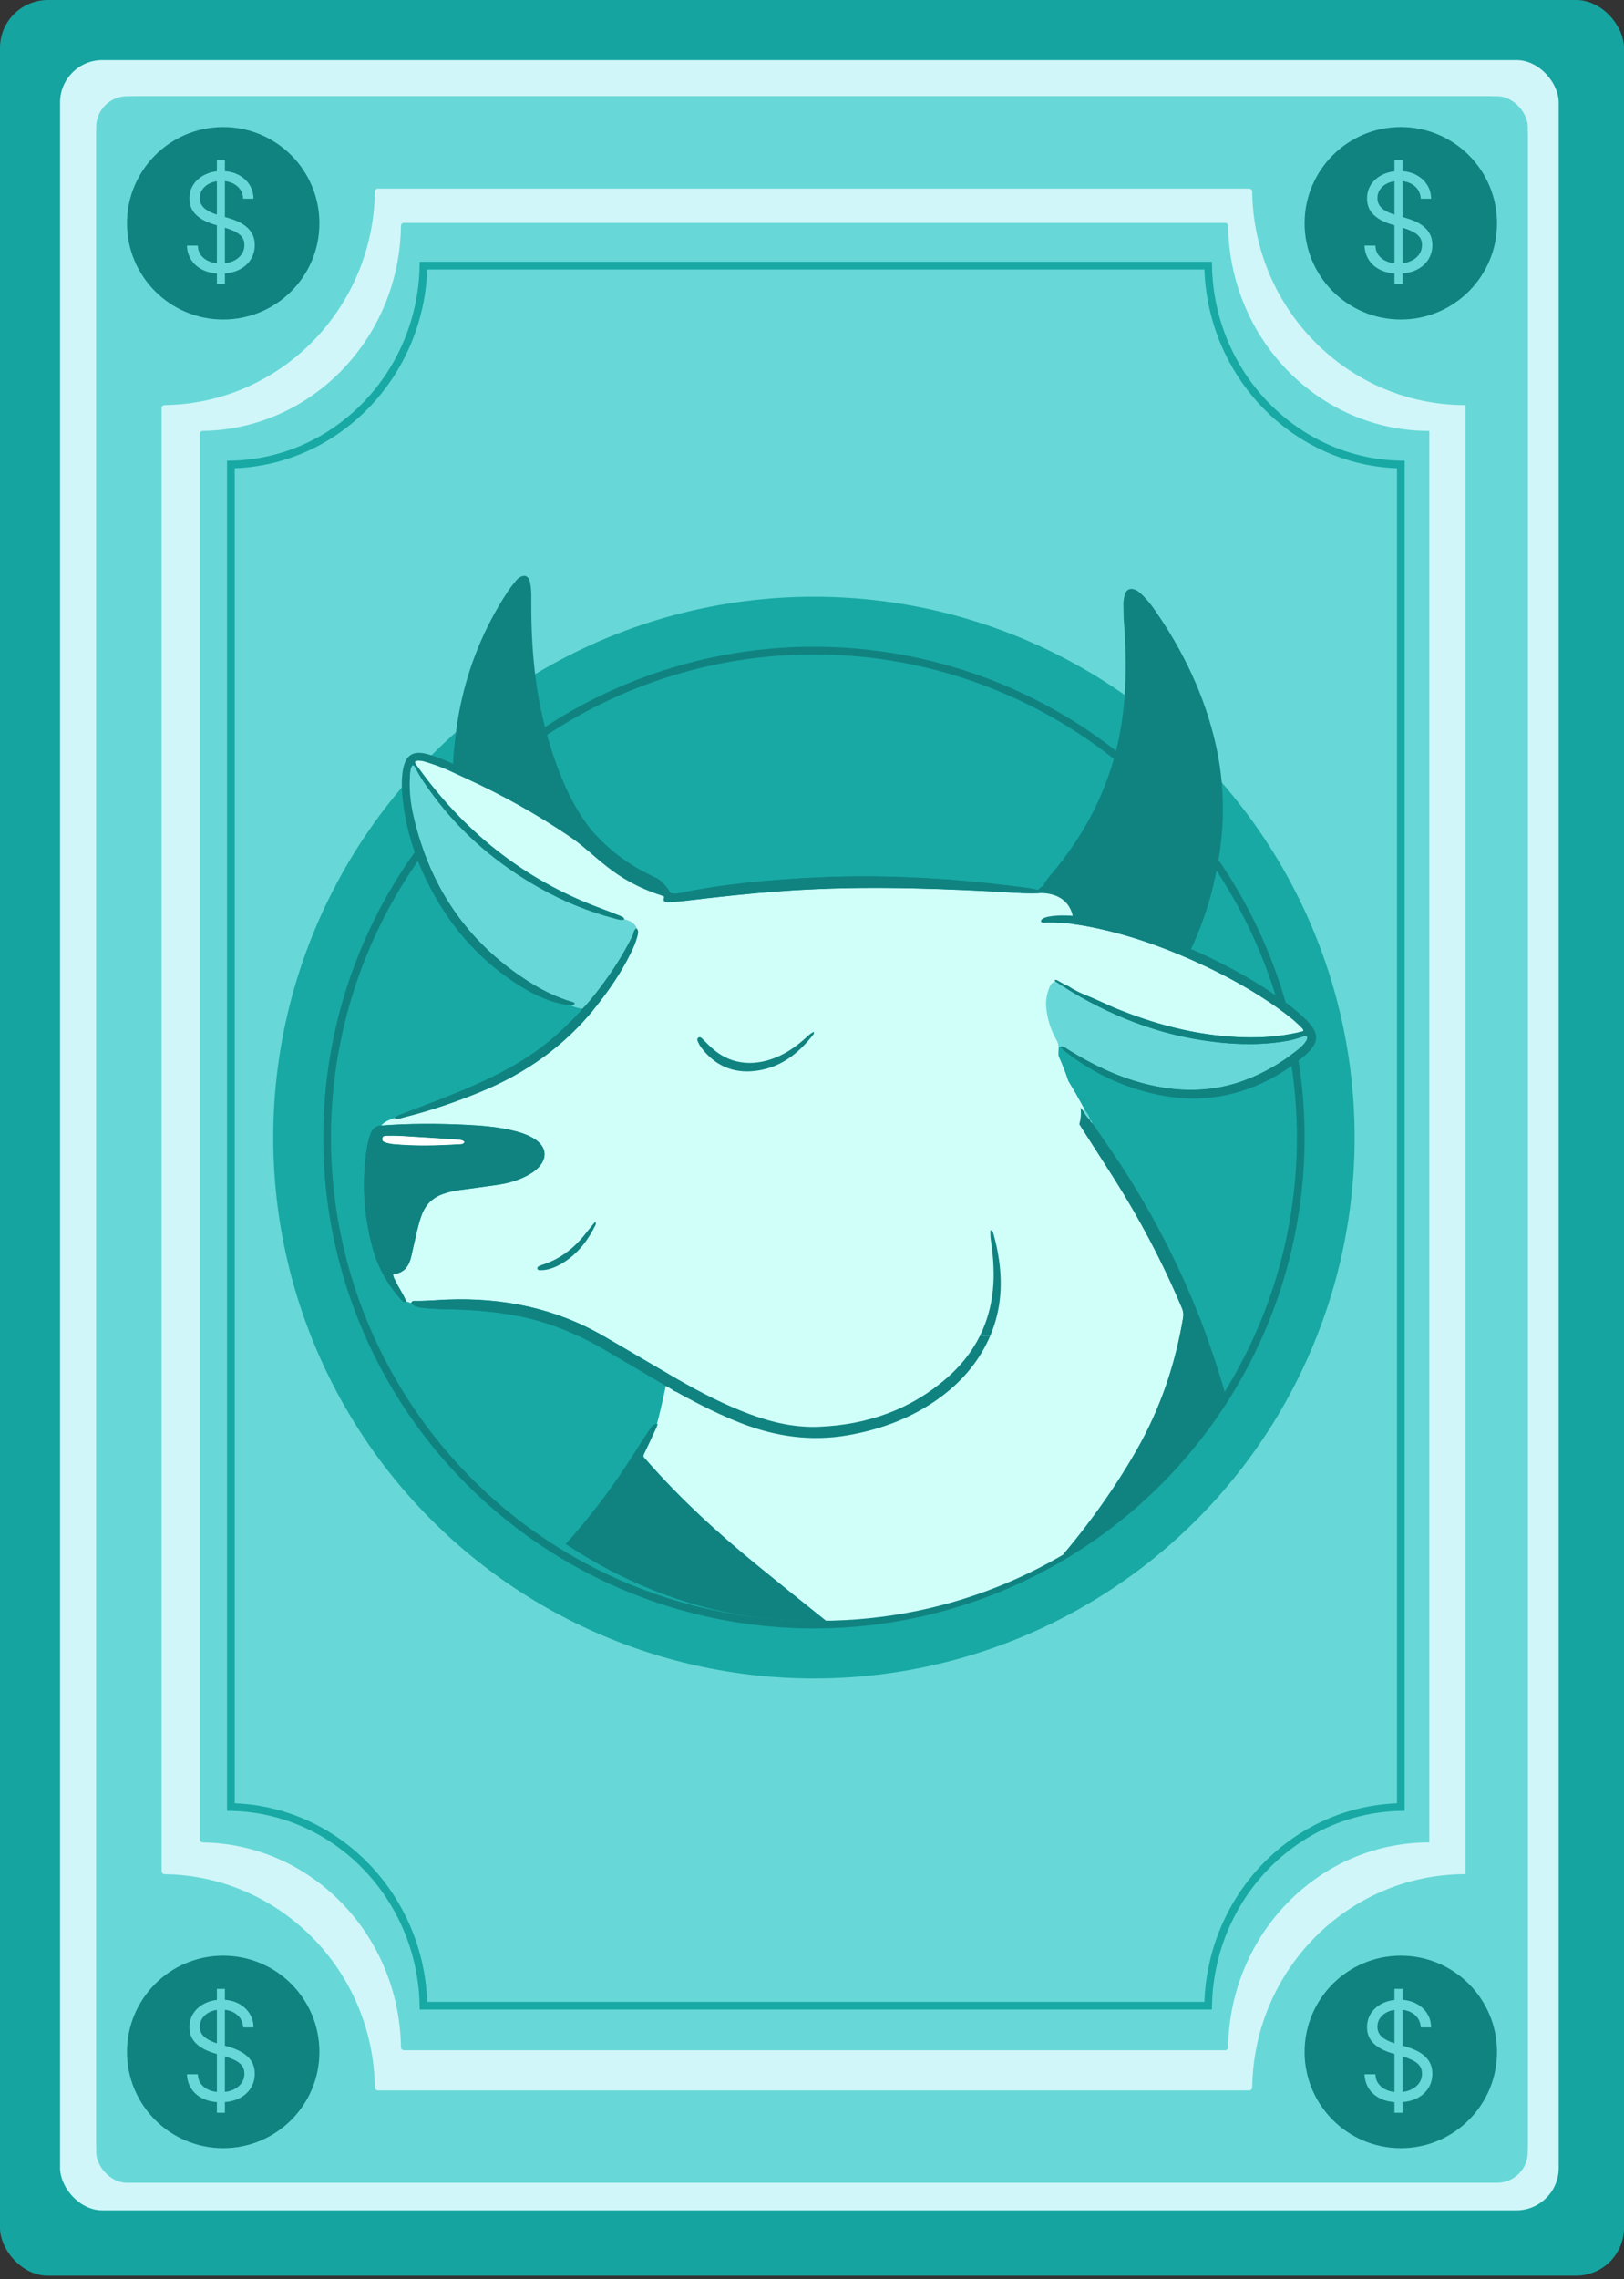 <svg width="422" height="592" viewBox="0 0 422 592" fill="none" xmlns="http://www.w3.org/2000/svg">
<rect x="0" y="0" width="422" height="592" fill="#333333" stroke="none"/>
<rect width="422" height="591.128" rx="12.451" fill="#15A4A0"/>
<rect x="15.609" y="15.604" width="389.42" height="558.55" rx="11" fill="#D0F6F9"/>
<rect x="25" y="25" width="372" height="542" rx="10.376" fill="#18A9A5"/>
<rect x="35.645" y="40.646" width="350.162" height="510.473" rx="10.376" fill="#18A9A5"/>
<rect x="25" y="25" width="372" height="542" rx="8" fill="#67D8D7"/>
<path d="M42 106.002C42 105.575 42.35 105.229 42.778 105.223C72.771 104.804 97.008 80.211 97.414 49.778C97.42 49.35 97.766 49 98.194 49L324.604 49C325.031 49 325.377 49.35 325.383 49.778C325.793 80.473 350.446 105.228 380.797 105.228C380.812 105.228 380.823 105.24 380.823 105.254L380.823 486.802C380.823 486.817 380.812 486.829 380.797 486.829C350.464 486.829 325.823 511.554 325.384 542.223C325.378 542.651 325.032 543 324.604 543H98.193C97.766 543 97.419 542.651 97.413 542.223C96.978 511.816 72.753 487.252 42.778 486.834C42.35 486.828 42 486.482 42 486.054L42 106.002Z" fill="#D0F6F9"/>
<path d="M51.941 112.675C51.941 112.264 52.271 111.931 52.675 111.925C80.955 111.523 103.806 87.893 104.19 58.653C104.195 58.242 104.522 57.906 104.925 57.906L318.4 57.906C318.803 57.906 319.13 58.242 319.135 58.653C319.522 88.145 342.766 111.931 371.383 111.931C371.397 111.931 371.408 111.942 371.408 111.956L371.408 478.553C371.408 478.567 371.397 478.578 371.383 478.578C342.783 478.578 319.55 502.335 319.136 531.802C319.13 532.213 318.804 532.549 318.401 532.549H104.924C104.521 532.549 104.195 532.213 104.189 531.802C103.779 502.587 80.938 478.986 52.675 478.584C52.271 478.578 51.941 478.245 51.941 477.835L51.941 112.675Z" fill="#67D8D7"/>
<path d="M60 469.387L60 120.665C87.439 120.121 109.532 97.259 110.042 69L313.935 69C314.445 97.266 336.551 120.135 364 120.666L364 469.386C336.567 469.917 314.472 492.757 313.936 521H110.041C109.504 492.765 87.422 469.93 60 469.387ZM364.976 120.675C364.975 120.675 364.974 120.675 364.973 120.675H364.976ZM59.716 469.382C59.717 469.382 59.718 469.382 59.718 469.382L59.716 469.382Z" stroke="#18A9A5" stroke-width="2"/>
<ellipse cx="364" cy="58" rx="25" ry="25" fill="#108380"/>
<path d="M362.483 73.552V73.677H362.608H364.193H364.318V73.552V70.91C365.72 70.816 366.956 70.51 368.023 69.988L368.023 69.988C369.324 69.344 370.326 68.471 371.025 67.369C371.725 66.267 372.073 65.026 372.073 63.651C372.073 62.579 371.869 61.655 371.454 60.882C371.051 60.108 370.511 59.455 369.836 58.924C369.174 58.389 368.443 57.947 367.643 57.596C366.847 57.247 366.052 56.961 365.256 56.736C365.255 56.736 365.255 56.736 365.255 56.736L364.318 56.461V46.919C365.577 47.035 366.641 47.432 367.516 48.107C368.569 48.918 369.161 50.008 369.295 51.386L369.306 51.499H369.42H371.61H371.739L371.734 51.369C371.685 50.06 371.303 48.889 370.587 47.862C369.88 46.828 368.923 46.019 367.72 45.432C366.71 44.94 365.575 44.656 364.318 44.576V41.869V41.744H364.193H362.608H362.483V41.869V44.606C361.369 44.714 360.339 44.993 359.396 45.444C358.16 46.031 357.174 46.853 356.443 47.912L356.443 47.912C355.717 48.966 355.356 50.188 355.356 51.572C355.356 53.228 355.904 54.598 357.003 55.671C358.094 56.737 359.622 57.566 361.579 58.164L361.58 58.164L362.483 58.436V68.536C361.725 68.467 361.024 68.305 360.379 68.052C359.494 67.696 358.778 67.18 358.228 66.505C357.681 65.834 357.366 65.013 357.288 64.037L357.278 63.922H357.163H354.84H354.706L354.715 64.055C354.805 65.412 355.211 66.611 355.935 67.646C356.659 68.68 357.653 69.49 358.913 70.076L358.914 70.076C359.954 70.553 361.144 70.832 362.483 70.915V73.552ZM362.483 46.942V55.922C361.945 55.759 361.411 55.562 360.879 55.331C360.307 55.079 359.783 54.778 359.307 54.43C358.844 54.077 358.477 53.657 358.204 53.169C357.933 52.687 357.796 52.123 357.796 51.473C357.796 50.59 358.035 49.806 358.512 49.119C358.998 48.421 359.665 47.873 360.518 47.478C361.108 47.206 361.762 47.028 362.483 46.942ZM364.318 68.529V58.987L364.544 59.055L364.544 59.055C365.563 59.359 366.455 59.707 367.221 60.099L367.222 60.099C367.99 60.488 368.583 60.967 369.005 61.535L369.005 61.535C369.422 62.088 369.633 62.778 369.633 63.614C369.633 64.604 369.362 65.469 368.822 66.213L368.822 66.214C368.288 66.953 367.549 67.533 366.598 67.955C365.912 68.255 365.152 68.448 364.318 68.529Z" fill="#67D8D7" stroke="#67D8D7" stroke-width="0.25"/>
<ellipse cx="364" cy="533" rx="25" ry="25" fill="#108380"/>
<path d="M362.483 548.554V548.679H362.608H364.193H364.318V548.554V545.912C365.72 545.818 366.956 545.512 368.023 544.99L368.023 544.99C369.324 544.346 370.326 543.473 371.025 542.371C371.725 541.269 372.073 540.028 372.073 538.653C372.073 537.581 371.869 536.657 371.454 535.884C371.051 535.11 370.511 534.457 369.836 533.926C369.174 533.391 368.443 532.949 367.643 532.598C366.847 532.249 366.052 531.963 365.256 531.738C365.255 531.738 365.255 531.738 365.255 531.738L364.318 531.463V521.92C365.577 522.037 366.641 522.434 367.516 523.109C368.569 523.92 369.161 525.01 369.295 526.388L369.306 526.501H369.42H371.61H371.739L371.734 526.371C371.685 525.062 371.303 523.891 370.587 522.864C369.88 521.83 368.923 521.021 367.72 520.434C366.71 519.942 365.575 519.658 364.318 519.578V516.871V516.746H364.193H362.608H362.483V516.871V519.608C361.369 519.716 360.339 519.995 359.396 520.446C358.16 521.033 357.174 521.855 356.443 522.914L356.443 522.914C355.717 523.968 355.356 525.189 355.356 526.574C355.356 528.23 355.904 529.6 357.003 530.673C358.094 531.739 359.622 532.568 361.579 533.166L361.58 533.166L362.483 533.438V543.538C361.725 543.469 361.024 543.307 360.379 543.054C359.494 542.698 358.778 542.182 358.228 541.507C357.681 540.836 357.366 540.015 357.288 539.039L357.278 538.924H357.163H354.84H354.706L354.715 539.057C354.805 540.414 355.211 541.613 355.935 542.648C356.659 543.682 357.653 544.492 358.913 545.078L358.914 545.078C359.954 545.555 361.144 545.834 362.483 545.917V548.554ZM362.483 521.944V530.924C361.945 530.761 361.411 530.564 360.879 530.333C360.307 530.081 359.783 529.78 359.307 529.432C358.844 529.079 358.477 528.659 358.204 528.171C357.933 527.689 357.796 527.125 357.796 526.475C357.796 525.591 358.035 524.808 358.512 524.121C358.998 523.423 359.665 522.875 360.518 522.48C361.108 522.208 361.762 522.029 362.483 521.944ZM364.318 543.531V533.989L364.544 534.057L364.544 534.057C365.563 534.361 366.455 534.709 367.221 535.101L367.222 535.101C367.99 535.49 368.583 535.969 369.005 536.537L369.005 536.537C369.422 537.09 369.633 537.779 369.633 538.616C369.633 539.606 369.362 540.471 368.822 541.215L368.822 541.216C368.288 541.954 367.549 542.535 366.598 542.957C365.912 543.258 365.152 543.45 364.318 543.531Z" fill="#67D8D7" stroke="#67D8D7" stroke-width="0.25"/>
<ellipse cx="58" cy="58" rx="25" ry="25" fill="#108380"/>
<path d="M56.483 73.552V73.677H56.608H58.193H58.318V73.552V70.91C59.72 70.816 60.956 70.51 62.023 69.988L62.023 69.988C63.324 69.344 64.326 68.471 65.025 67.369C65.725 66.267 66.073 65.026 66.073 63.651C66.073 62.579 65.869 61.655 65.454 60.882C65.051 60.108 64.511 59.455 63.836 58.924C63.174 58.389 62.443 57.947 61.643 57.596C60.847 57.247 60.052 56.961 59.256 56.736C59.255 56.736 59.255 56.736 59.255 56.736L58.318 56.461V46.919C59.577 47.035 60.642 47.432 61.516 48.107C62.569 48.918 63.161 50.008 63.295 51.386L63.306 51.499H63.42H65.61H65.739L65.734 51.369C65.685 50.06 65.303 48.889 64.587 47.862C63.88 46.828 62.923 46.019 61.72 45.432C60.71 44.94 59.575 44.656 58.318 44.576V41.869V41.744H58.193H56.608H56.483V41.869V44.606C55.369 44.714 54.34 44.993 53.396 45.444C52.16 46.031 51.174 46.853 50.443 47.912L50.443 47.912C49.717 48.966 49.356 50.188 49.356 51.572C49.356 53.228 49.904 54.598 51.003 55.671C52.094 56.737 53.622 57.566 55.579 58.164L55.58 58.164L56.483 58.436V68.536C55.725 68.467 55.024 68.305 54.379 68.052C53.494 67.696 52.778 67.18 52.228 66.505C51.681 65.834 51.366 65.013 51.288 64.037L51.278 63.922H51.163H48.84H48.706L48.715 64.055C48.805 65.412 49.211 66.611 49.935 67.646C50.659 68.68 51.653 69.49 52.913 70.076L52.914 70.076C53.954 70.553 55.144 70.832 56.483 70.915V73.552ZM56.483 46.942V55.922C55.945 55.759 55.41 55.562 54.879 55.331C54.307 55.079 53.783 54.778 53.307 54.43C52.844 54.077 52.477 53.657 52.204 53.169C51.933 52.687 51.796 52.123 51.796 51.473C51.796 50.59 52.035 49.806 52.512 49.119C52.998 48.421 53.665 47.873 54.518 47.478C55.108 47.206 55.762 47.028 56.483 46.942ZM58.318 68.529V58.987L58.544 59.055L58.544 59.055C59.563 59.359 60.455 59.707 61.221 60.099L61.221 60.099C61.99 60.488 62.583 60.967 63.005 61.535L63.005 61.535C63.422 62.088 63.633 62.778 63.633 63.614C63.633 64.604 63.362 65.469 62.822 66.213L62.822 66.214C62.288 66.953 61.549 67.533 60.599 67.955C59.912 68.255 59.152 68.448 58.318 68.529Z" fill="#67D8D7" stroke="#67D8D7" stroke-width="0.25"/>
<ellipse cx="58" cy="533" rx="25" ry="25" fill="#108380"/>
<path d="M56.483 548.554V548.679H56.608H58.193H58.318V548.554V545.912C59.72 545.818 60.956 545.512 62.023 544.99L62.023 544.99C63.324 544.346 64.326 543.473 65.025 542.371C65.725 541.269 66.073 540.028 66.073 538.653C66.073 537.581 65.869 536.657 65.454 535.884C65.051 535.11 64.511 534.457 63.836 533.926C63.174 533.391 62.443 532.949 61.643 532.598C60.847 532.249 60.052 531.963 59.256 531.738C59.255 531.738 59.255 531.738 59.255 531.738L58.318 531.463V521.92C59.577 522.037 60.642 522.434 61.516 523.109C62.569 523.92 63.161 525.01 63.295 526.388L63.306 526.501H63.42H65.61H65.739L65.734 526.371C65.685 525.062 65.303 523.891 64.587 522.864C63.88 521.83 62.923 521.021 61.72 520.434C60.71 519.942 59.575 519.658 58.318 519.578V516.871V516.746H58.193H56.608H56.483V516.871V519.608C55.369 519.716 54.34 519.995 53.396 520.446C52.16 521.033 51.174 521.855 50.443 522.914L50.443 522.914C49.717 523.968 49.356 525.189 49.356 526.574C49.356 528.23 49.904 529.6 51.003 530.673C52.094 531.739 53.622 532.568 55.579 533.166L55.58 533.166L56.483 533.438V543.538C55.725 543.469 55.024 543.307 54.379 543.054C53.494 542.698 52.778 542.182 52.228 541.507C51.681 540.836 51.366 540.015 51.288 539.039L51.278 538.924H51.163H48.84H48.706L48.715 539.057C48.805 540.414 49.211 541.613 49.935 542.648C50.659 543.682 51.653 544.492 52.913 545.078L52.914 545.078C53.954 545.555 55.144 545.834 56.483 545.917V548.554ZM56.483 521.944V530.924C55.945 530.761 55.41 530.564 54.879 530.333C54.307 530.081 53.783 529.78 53.307 529.432C52.844 529.079 52.477 528.659 52.204 528.171C51.933 527.689 51.796 527.125 51.796 526.475C51.796 525.591 52.035 524.808 52.512 524.121C52.998 523.423 53.665 522.875 54.518 522.48C55.108 522.208 55.762 522.029 56.483 521.944ZM58.318 543.531V533.989L58.544 534.057L58.544 534.057C59.563 534.361 60.455 534.709 61.221 535.101L61.221 535.101C61.99 535.49 62.583 535.969 63.005 536.537L63.005 536.537C63.422 537.09 63.633 537.779 63.633 538.616C63.633 539.606 63.362 540.471 62.822 541.215L62.822 541.216C62.288 541.954 61.549 542.535 60.599 542.957C59.912 543.258 59.152 543.45 58.318 543.531Z" fill="#67D8D7" stroke="#67D8D7" stroke-width="0.25"/>
<circle cx="211.5" cy="295.5" r="140.5" fill="#18A9A5"/>
<circle cx="211.5" cy="295.5" r="126.5" fill="#18A9A5" stroke="#108380" stroke-width="2"/>
<g clip-path="url(#clip0_17365_32597)">
<path d="M307.125 339.803C302.133 327.929 296.127 316.592 289.235 305.72C286.539 301.463 283.793 297.237 281.076 292.994C280.496 290.635 279.845 288.222 279.115 285.757C279.153 285.795 279.188 285.836 279.223 285.877C279.985 286.772 280.726 287.684 281.476 288.588C281.593 288.474 281.712 288.363 281.832 288.249C280.498 285.751 279.063 283.316 277.604 280.894C260.344 228.164 184.063 221.056 181.84 279.76C179.616 338.464 170.702 369.872 170.702 369.872L170.923 369.945C170.623 370.623 170.401 371.126 170.34 371.264C169.467 373.182 168.586 375.097 167.667 376.995C166.934 378.507 167.007 378.182 167.935 379.244C176.608 389.165 186.284 398.025 196.465 406.356C202.497 411.289 208.566 416.175 214.659 421.029C216.69 422.649 218.63 424.377 220.617 426.047C224.501 429.31 226.775 433.442 227.735 438.398C228.485 442.261 228.832 446.167 229.129 450.08C229.768 458.446 230.107 466.829 230.495 475.207C230.959 485.204 231.417 495.202 231.939 505.196C232.453 515.045 233.034 524.887 233.594 534.73C233.88 539.774 234.216 544.818 234.472 549.862C234.717 554.716 234.598 559.573 234.396 564.427C237.037 564.468 239.678 564.468 242.316 564.559C246.127 564.687 249.935 564.883 253.743 565.05C253.232 563.041 253.121 560.977 253.008 558.924C252.582 551.184 252.38 543.435 252.243 535.683C252.062 525.528 251.604 515.384 251.26 505.234C250.638 486.944 250.101 468.648 250.647 450.346C250.793 445.445 251.12 440.55 251.767 435.679C252.316 431.547 253.874 428 256.883 425.035C262.541 419.459 267.828 413.532 273.06 407.555C281.508 397.902 289.112 387.645 295.468 376.475C301.549 365.784 305.421 354.333 307.429 342.219C307.575 341.344 307.458 340.599 307.125 339.806V339.803Z" fill="#D0FFFA"/>
<path d="M234.47 549.864C234.213 544.817 233.88 539.776 233.592 534.731C233.031 524.886 232.451 515.043 231.937 505.198C231.418 495.203 230.957 485.206 230.493 475.208C230.104 466.828 229.766 458.445 229.127 450.082C228.829 446.172 228.482 442.266 227.732 438.4C226.769 433.446 224.499 429.315 220.615 426.048C218.628 424.379 216.687 422.651 214.656 421.031C208.564 416.174 202.494 411.29 196.462 406.358C186.279 398.027 176.605 389.167 167.933 379.245C167.005 378.184 166.932 378.508 167.664 376.997C168.584 375.099 169.465 373.184 170.337 371.265C170.536 370.833 170.845 370.409 170.702 369.876C169.719 369.888 169.243 370.631 168.791 371.312C167.32 373.514 165.879 375.733 164.466 377.97C155.19 392.682 143.906 405.638 130.716 416.949C123.199 423.396 115.327 429.391 107.553 435.517C92.406 447.719 79.82 459.813 72.388 467.305C69.902 469.811 67.993 471.799 66.759 473.103C66.753 473.109 66.75 473.115 66.744 473.118C66.502 473.375 66.286 473.603 66.097 473.805C66.091 473.811 66.088 473.814 66.082 473.819C65.994 473.913 65.913 473.998 65.84 474.08C65.831 474.089 65.822 474.097 65.813 474.106C65.738 474.185 65.668 474.261 65.606 474.328L65.6 474.334C65.533 474.407 65.475 474.469 65.422 474.524C65.422 474.527 65.417 474.53 65.414 474.533C65.227 474.735 65.128 474.843 65.128 474.843V474.858C52.557 489.528 41.871 505.485 33.333 522.909C29.201 531.342 25.673 539.998 23.619 549.197C23.044 551.773 22.338 554.332 22.285 556.998C23.003 556.428 23.102 555.586 23.228 554.767C23.271 554.487 23.242 554.221 23.353 553.925C25.049 549.34 26.236 544.586 27.984 540.015C32.011 529.486 37.261 519.579 43.041 509.935C49.601 498.993 57.135 488.788 65.387 479.127L65.956 488.627L97.818 501.362C98.145 501.654 98.51 501.847 98.936 501.809L105.56 504.455L128.452 491.961C129.777 497.218 130.985 502.514 132.082 507.844C134.866 521.389 135.741 535.041 134.615 548.831C134.256 553.232 133.821 557.624 133.226 561.999C133.132 562.683 133.074 563.364 133.179 564.048C133.728 564.595 134.373 564.826 135.158 564.844C138.041 564.908 140.921 565.066 143.804 565.098C153.737 565.212 163.667 565.297 173.6 565.376C187.691 565.487 201.782 565.408 215.873 565.68C220.472 565.771 225.071 565.888 229.67 565.689C231.342 565.619 233.002 565.496 234.403 564.414C234.607 559.56 234.727 554.703 234.479 549.849L234.47 549.864ZM128.992 454.345C128.087 453.991 127.194 453.614 126.485 452.86C128.318 453.371 130.147 453.903 131.986 454.389C140.334 456.594 148.84 457.904 157.413 458.839C169.255 460.129 181.131 460.57 193.034 460.284C199.004 460.141 204.963 459.775 210.921 459.386C211.919 459.322 212.92 459.275 213.927 459.272C210.653 459.866 207.35 460.196 204.044 460.494C193.008 461.486 181.954 461.649 170.895 461.056C159.056 460.421 147.279 459.246 135.724 456.418C133.442 455.86 131.183 455.205 128.992 454.348V454.345ZM217.157 520C207.571 522.099 197.863 522.649 188.088 522.231C173.454 521.605 159.059 519.383 144.898 515.637C144.189 515.45 143.486 515.231 142.785 515.014C142.654 514.973 142.543 514.871 142.292 514.713C142.899 514.149 143.497 514.339 144.06 514.397C148.011 514.815 151.884 515.69 155.785 516.397C166.06 518.257 176.386 519.661 186.807 520.342C196.856 521 206.874 520.696 216.862 519.386C217.627 519.286 218.392 519.187 219.46 519.298C218.57 519.769 217.849 519.851 217.157 520.003V520Z" fill="#108380"/>
<path d="M253.748 565.051C253.237 563.043 253.126 560.978 253.012 558.926C252.586 551.185 252.385 543.437 252.248 535.685C252.067 525.529 251.609 515.386 251.265 505.236C250.643 486.946 250.106 468.65 250.652 450.348C250.798 445.447 251.124 440.552 251.772 435.68C252.321 431.549 253.879 428.002 256.888 425.037C262.546 419.46 267.833 413.533 273.065 407.556C281.513 397.904 289.117 387.646 295.473 376.476C301.554 365.786 305.426 354.335 307.434 342.22C307.58 341.346 307.463 340.6 307.13 339.808C302.138 327.933 296.132 316.596 289.24 305.725C286.223 300.961 283.141 296.239 280.112 291.484C279.429 290.411 278.819 289.288 278.201 288.174C277.965 287.747 277.784 287.288 277.611 286.829C277.413 286.291 277.349 285.727 277.956 285.417C278.487 285.148 278.898 285.49 279.228 285.879C279.99 286.774 280.731 287.686 281.481 288.589C281.948 289.47 282.546 290.253 283.243 290.964L283.223 290.935C283.328 291.291 283.593 291.537 283.839 291.791L283.862 291.826C283.9 291.914 283.955 291.984 284.028 292.04C287.121 296.517 290.255 300.967 293.147 305.581C308.035 329.331 318.152 354.943 323.101 382.573C324.536 390.594 325.505 398.676 326.188 406.793C327.236 419.221 327.673 431.669 327.6 444.137C327.507 460.053 326.544 475.907 324.052 491.642C321.429 508.213 317.413 524.418 311.198 540.036C309.147 545.191 306.786 550.2 304.014 555.013C302.569 557.519 301.256 560.095 299.753 562.572C298.417 564.771 296.57 565.902 294.069 566.239C287.311 567.154 280.547 567.674 273.716 567.291C268.729 567.011 263.742 566.783 258.773 566.303C257.751 566.204 256.727 566.084 255.715 565.923C254.991 565.809 254.255 565.671 253.742 565.054L253.748 565.051ZM266.395 458.158C266.246 455.564 266.176 452.968 266.202 450.368C266.234 447.085 265.942 443.807 266.12 440.52C266.179 439.45 265.869 439.11 264.86 438.868C264.48 438.777 264.086 438.733 263.698 438.71C262.178 438.622 261.758 439.005 261.758 440.529C261.758 443.225 261.804 445.921 261.796 448.617C261.775 454.746 261.953 460.869 262.195 466.992C262.461 473.749 263.193 480.478 263.596 487.227C263.637 487.911 263.751 488.589 263.859 489.268C263.967 489.966 264.381 490.3 265.096 490.189C265.481 490.127 265.869 490.054 266.243 489.946C267.678 489.54 267.956 489.148 267.985 487.659C268.014 486.229 267.725 484.832 267.617 483.414C266.984 475.007 266.701 466.582 266.395 458.158ZM297.121 459.348C297.121 459.296 297.121 459.243 297.121 459.19C304.364 459.19 311.604 459.199 318.846 459.184C320.612 459.181 320.626 459.132 320.839 457.421C321.236 454.251 321.166 451.058 321.329 447.877C321.461 445.283 321.426 442.681 321.417 440.084C321.414 438.917 321.201 438.704 320.063 438.622C318.942 438.543 317.813 438.526 316.69 438.523C302.89 438.485 289.097 438.686 275.341 439.935C273.783 440.075 273.69 440.096 273.631 441.663C273.465 446.169 273.325 450.678 273.185 455.187C273.159 456.07 273.159 456.953 273.179 457.833C273.208 459.053 273.217 459.088 274.375 459.199C275.397 459.296 276.427 459.339 277.451 459.342C284.008 459.354 290.565 459.348 297.121 459.348ZM311.968 512.918C311.379 512.687 310.927 512.912 310.483 513.038C309.313 513.368 308.166 513.812 307.002 514.122C303.944 514.938 300.845 515.62 297.743 516.254C288.467 518.155 279.07 518.971 269.622 519.263C268.058 519.313 266.494 519.4 264.933 519.494C264.635 519.512 264.218 519.4 264.121 519.974C265.42 520.465 266.797 520.488 268.142 520.526C278.907 520.819 289.535 519.789 299.999 517.175C303.506 516.298 306.859 514.973 310.273 513.818C310.848 513.622 311.464 513.441 311.971 512.915L311.968 512.918Z" fill="#108380"/>
<path d="M283.239 290.966C282.542 290.255 281.943 289.471 281.477 288.591C281.593 288.477 281.713 288.366 281.833 288.252C282.428 289.091 283.105 289.887 283.242 290.966H283.239Z" fill="#67D8D7"/>
<path d="M283.834 291.793C283.586 291.538 283.324 291.293 283.219 290.936C283.654 291.056 283.694 291.459 283.834 291.793Z" fill="#67D8D7"/>
<path d="M284.03 292.043C283.957 291.987 283.901 291.917 283.863 291.829C283.925 291.896 283.98 291.967 284.03 292.043Z" fill="#67D8D7"/>
<path d="M91.327 364.869C91.277 364.816 91.181 364.757 91.184 364.708C91.189 364.617 91.283 364.603 91.353 364.684C91.423 364.763 91.397 364.839 91.297 364.886L91.327 364.869Z" fill="#108380"/>
<path d="M154.611 216.683C146.954 208.329 141.628 192.448 139.519 178.576C138.418 171.333 138.045 164.037 138.051 156.718C138.051 155.148 138.112 153.575 137.87 152.016C137.797 151.534 137.718 151.037 137.531 150.595C137.094 149.572 136.221 149.309 135.241 149.847C134.715 150.133 134.295 150.557 133.931 151.013C133.227 151.894 132.512 152.771 131.894 153.712C124.876 164.42 120.499 176.134 118.666 188.805C118.497 189.968 118.369 191.132 118.264 192.302H118.258C118.258 192.302 110.009 243.155 153.639 263.112C172.948 272.51 182.986 237.02 171.156 228.429C169.93 227.569 162.265 225.034 154.605 216.683H154.611Z" fill="#108380"/>
<path d="M136.011 151.7C136.011 152.372 136.011 152.945 136.011 153.516C136.017 157.682 135.839 161.843 135.964 166.013C136.107 170.674 136.542 175.303 137.228 179.911C137.333 180.622 137.333 181.102 136.466 181.312C132.109 182.374 127.773 182.625 123.443 181.204C122.054 180.748 122.025 180.754 122.401 179.388C124.645 171.224 127.695 163.402 132.203 156.197C133.087 154.785 134.015 153.402 135.124 152.153C135.284 151.972 135.448 151.785 136.011 151.697V151.7Z" fill="#108380"/>
<path d="M129.586 189.163C126.814 189.254 124.187 188.771 121.611 187.923C120.925 187.698 120.671 187.365 120.832 186.637C121.167 185.107 121.421 183.561 121.763 182.034C121.97 181.107 122.043 181.072 122.813 181.426C127.298 183.476 131.891 183.476 136.56 182.216C137.537 181.952 137.549 181.952 137.739 182.844C138.042 184.28 138.328 185.722 138.629 187.157C138.731 187.643 138.719 188.011 138.086 188.102C135.241 188.508 132.44 189.26 129.589 189.163H129.586Z" fill="#108380"/>
<path d="M316.041 193.948C313.152 180.834 307.459 168.962 299.761 158.017C298.86 156.733 297.856 155.523 296.718 154.435C296.257 153.993 295.775 153.572 295.201 153.289C293.794 152.59 292.662 153.055 292.239 154.561C292.055 155.216 292.017 155.912 291.915 156.59C291.941 157.958 291.967 159.33 291.994 160.695C292.653 168.912 292.805 177.126 291.795 185.337C290.672 194.475 288.069 203.145 283.838 211.323C280.99 216.829 277.517 221.911 273.56 226.672C272.656 227.76 271.646 228.78 271.098 230.125C271.15 230.187 271.2 230.236 271.249 230.274C273.631 232.617 303.555 261.577 310.129 245.07C312.061 240.731 313.628 236.263 314.842 231.669C318.142 219.186 318.822 206.604 316.035 193.948H316.041Z" fill="#108380"/>
<path d="M294.132 155.185C295.074 155.814 295.664 156.527 296.245 157.235C298.827 160.393 300.983 163.838 303 167.373C306.455 173.432 309.361 179.739 311.555 186.368C311.631 186.602 311.707 186.833 311.78 187.067C311.998 187.79 311.786 188.305 311.144 188.611C306.732 190.728 302.081 191.298 297.266 190.713C296.247 190.59 295.244 190.351 294.228 190.201C293.493 190.093 293.291 189.775 293.411 189.005C294.429 182.441 294.602 175.829 294.386 169.206C294.286 166.121 294.071 163.039 293.936 159.952C293.869 158.443 293.691 156.925 294.135 155.185H294.132Z" fill="#108380"/>
<path d="M293.193 190.929C299.925 193.035 306.245 192.701 312.315 188.997C312.992 190.865 313.412 192.769 313.797 194.681C313.862 194.994 313.792 195.231 313.392 195.307C311.839 195.593 310.439 196.327 308.977 196.868C303.57 198.871 298.005 199.14 292.347 198.515C291.863 198.462 291.477 198.351 291.626 197.71C292.148 195.479 292.659 193.248 293.193 190.929Z" fill="#108380"/>
<path d="M315.255 204.558C315.074 202.011 314.736 199.484 314.287 196.972C314.228 196.645 314.187 196.294 313.954 196.022C313.475 195.964 313.111 196.239 312.723 196.44C306.574 199.645 300.096 200.423 293.329 199.11C291.368 198.73 291.38 198.724 290.779 200.622C287.928 209.657 283.65 217.918 277.481 225.143C275.952 226.936 274.318 228.632 272.343 229.945C271.99 230.179 271.607 230.737 271.1 230.126C270.595 230.389 270.119 230.684 269.801 231.179C256.711 253.528 302.649 265.198 308.167 245.071C308.226 244.948 308.287 244.808 308.357 244.638C311.024 238.389 312.903 231.907 314.091 225.219C315.305 218.38 315.749 211.494 315.252 204.558H315.255Z" fill="#108380"/>
<path d="M153.178 218.852C149.799 214.331 146.875 209.536 144.477 204.415C142.096 199.33 140.348 194.014 138.903 188.558C135.784 189.772 132.732 190.131 129.636 190.122C126.551 190.114 123.569 189.502 120.727 188.125C120.61 188.505 120.526 188.687 120.502 188.874C120.45 189.31 120.397 189.748 120.348 190.184C114.185 239.809 156.709 278.433 173.841 256.078C191.904 232.507 167.687 234.104 153.178 218.855V218.852Z" fill="#108380"/>
<path d="M174.268 231.969C171.426 231.097 168.753 229.91 166.284 228.322C162.852 226.492 158.7 223.933 154.484 220.506C154.075 220.173 153.655 219.839 153.232 219.509C153.156 219.459 153.083 219.404 153.019 219.342C138.618 208.158 116.462 197.812 116.462 197.812C114.965 197.201 113.471 196.587 111.921 196.125C110.935 195.832 109.946 195.561 108.904 195.546C107.197 195.523 106.006 196.289 105.318 197.847C104.897 198.8 104.702 199.806 104.579 200.836C104.282 203.339 104.422 205.836 104.717 208.324C105.56 215.462 107.69 222.22 110.839 228.656C116.094 239.402 123.471 248.349 133.456 255.01C138.011 258.049 142.829 260.537 148.397 261.148C148.735 261.031 149.161 261.072 149.368 260.695C149.106 260.245 148.671 260.248 148.318 260.136C144.895 259.046 141.644 257.56 138.586 255.692C122.082 245.609 111.892 230.971 107.512 212.193C106.651 208.503 106.246 204.748 106.602 200.947C106.672 200.189 106.707 199.403 107.249 198.792C107.731 198.967 107.874 199.362 108.046 199.698C109.286 202.102 110.85 204.295 112.446 206.459C119.928 216.599 129.342 224.544 140.273 230.705C146.441 234.182 152.96 236.843 159.818 238.633C160.611 238.84 161.414 239.165 162.254 238.823C162.105 238.194 161.554 238.042 161.061 237.849C159.377 237.185 157.693 236.516 155.995 235.887C136.085 228.515 120.319 215.816 108.101 198.537C107.678 197.941 107.795 197.675 108.53 197.622C109.686 197.537 110.742 197.976 111.816 198.306C115.102 199.315 118.163 200.865 121.271 202.289C130.503 206.52 139.351 211.456 147.775 217.135C155.196 222.106 158.872 228.351 171.945 232.635C172.225 232.714 172.625 232.758 172.561 233.115C172.491 233.507 172.275 233.863 172.715 234.15C173.109 234.404 173.562 234.398 173.996 234.363C174.192 234.349 174.39 234.331 174.586 234.317C174.592 233.565 174.6 232.811 174.603 232.059C174.49 232.036 174.376 232.007 174.262 231.971L174.268 231.969Z" fill="#108380"/>
<path d="M165.403 241.125C164.869 239.651 163.591 239.192 162.252 238.818C161.408 239.16 160.606 238.835 159.815 238.627C152.958 236.838 146.436 234.177 140.27 230.7C129.339 224.539 119.926 216.594 112.444 206.454C110.848 204.29 109.284 202.097 108.043 199.693C107.868 199.357 107.728 198.962 107.247 198.787C106.704 199.398 106.669 200.181 106.599 200.942C106.24 204.743 106.649 208.498 107.509 212.188C111.889 230.966 122.079 245.604 138.584 255.687C141.642 257.555 144.892 259.041 148.315 260.131C148.668 260.245 149.103 260.24 149.366 260.69C149.159 261.067 148.735 261.026 148.394 261.143C149.29 261.672 150.314 261.789 151.295 262.055C158.925 264.412 173.048 253.739 165.4 241.119L165.403 241.125Z" fill="#67D8D7"/>
<path d="M161.059 237.847C161.552 238.043 162.104 238.192 162.252 238.82C163.589 239.195 164.867 239.651 165.404 241.128C166.09 241.812 165.786 242.61 165.596 243.347C165.188 244.917 164.511 246.391 163.79 247.841C161.31 252.824 158.173 257.374 154.703 261.71C154.543 261.912 154.379 262.108 154.216 262.307C178.865 263.561 184.864 242.204 174.593 234.317C174.397 234.332 174.199 234.35 174.003 234.364C173.568 234.399 173.113 234.408 172.722 234.151C172.281 233.864 172.498 233.507 172.568 233.116C172.632 232.759 172.232 232.715 171.952 232.636C158.876 228.349 155.202 222.106 147.782 217.135C139.357 211.454 130.51 206.521 121.277 202.29C118.17 200.866 115.106 199.316 111.823 198.307C110.749 197.977 109.693 197.541 108.537 197.623C107.799 197.675 107.685 197.942 108.108 198.538C120.323 215.814 136.092 228.516 156.002 235.888C157.7 236.516 159.384 237.186 161.068 237.85L161.059 237.847Z" fill="#D0FFFA"/>
<path d="M254.854 351.759C254.953 351.59 255.052 351.414 255.151 351.23C255.043 351.414 254.935 351.599 254.824 351.78C254.833 351.774 254.845 351.765 254.854 351.759Z" fill="#D0FFFA"/>
<path d="M278.52 282.513L278.584 282.536C277.49 280.694 276.369 278.866 275.26 277.033C274.064 272.167 277.335 254.634 278.87 242.763C280.405 230.891 269.85 232.011 269.85 232.011C265.78 232.169 261.73 231.765 257.676 231.552C239.377 230.587 221.081 230.148 202.782 231.508C194.629 232.113 186.503 232.999 178.385 233.964C176.929 234.136 175.461 234.251 173.999 234.367C173.564 234.403 173.109 234.411 172.718 234.154C172.277 233.867 172.493 233.511 172.563 233.119C172.627 232.762 172.228 232.718 171.947 232.639C168.507 235.982 165.405 241.131 165.405 241.131C166.091 241.815 165.788 242.613 165.598 243.35C165.189 244.921 164.512 246.394 163.792 247.845C161.311 252.827 158.174 257.377 154.705 261.714C146.742 271.667 136.692 278.755 124.97 283.583C118.396 286.291 111.684 288.566 104.789 290.288C104.054 290.472 103.295 290.847 102.51 290.411C101.302 290.911 100 291.253 99.137 292.358C106.414 291.806 113.698 291.814 120.981 292.162C125.428 292.376 129.864 292.747 134.191 293.896C135.565 294.262 136.902 294.733 138.16 295.408C138.939 295.826 139.671 296.317 140.278 296.97C141.74 298.546 141.912 300.402 140.751 302.215C139.881 303.578 138.612 304.49 137.229 305.254C134.845 306.569 132.259 307.318 129.589 307.727C126.061 308.268 122.519 308.701 118.985 309.195C117.675 309.379 116.397 309.713 115.145 310.146C112.484 311.064 110.654 312.845 109.636 315.473C108.944 317.263 108.527 319.125 108.101 320.988C107.707 322.708 107.293 324.421 106.928 326.146C106.373 328.766 105.133 330.708 102.157 330.994C102.171 331.801 102.612 332.345 102.889 332.945C103.692 334.676 104.871 336.211 105.536 338.018C105.977 338.161 106.417 338.302 106.861 338.445C106.995 338.085 107.226 337.904 107.634 337.913C110.526 337.977 113.403 337.676 116.289 337.568C130.649 337.03 144.25 339.79 156.794 347.027C163.243 350.747 169.631 354.577 176.091 358.279C182.172 361.765 188.399 364.975 194.991 367.405C200.74 369.525 206.655 370.87 212.806 370.613C225.385 370.09 236.725 366.16 246.267 357.741C252.625 352.133 256.585 345.118 257.813 336.641C258.388 332.676 258.257 328.717 257.828 324.751C257.644 323.055 257.224 321.374 257.376 319.532C258.082 319.778 258.108 320.357 258.237 320.816C258.517 321.819 258.759 322.83 258.978 323.848C261.627 306.876 288.943 296.984 278.52 282.51V282.513Z" fill="#D0FFFA"/>
<path d="M99.128 292.353C106.406 291.801 113.689 291.81 120.973 292.158C125.42 292.371 129.855 292.742 134.182 293.892C135.557 294.257 136.893 294.728 138.151 295.403C138.93 295.821 139.663 296.313 140.27 296.965C141.731 298.541 141.904 300.398 140.742 302.211C139.873 303.573 138.603 304.486 137.22 305.249C134.836 306.565 132.251 307.313 129.581 307.723C126.053 308.263 122.51 308.696 118.977 309.19C117.666 309.375 116.388 309.708 115.136 310.141C112.475 311.059 110.646 312.84 109.627 315.468C108.936 317.258 108.518 319.121 108.092 320.983C107.698 322.703 107.284 324.416 106.919 326.141C106.365 328.761 105.125 330.703 102.148 330.99C102.163 331.797 102.604 332.341 102.881 332.94C103.683 334.671 104.862 336.206 105.527 338.013C105.218 338.355 104.906 338.244 104.634 337.984C104.281 337.648 103.943 337.291 103.625 336.917C100.389 333.13 98.081 328.84 96.782 324.027C94.448 315.378 93.96 306.626 95.419 297.778C95.562 296.909 95.819 296.058 96.052 295.207C96.487 293.628 97.29 292.427 99.122 292.345L99.128 292.353ZM120.681 296.617C120.112 296.038 119.341 296.061 118.641 296.011C113.806 295.678 108.968 295.368 104.127 295.082C102.907 295.009 101.679 295.044 100.453 295.038C99.931 295.038 99.414 295.146 99.344 295.757C99.277 296.345 99.744 296.637 100.228 296.778C100.838 296.953 101.465 297.096 102.093 297.158C107.862 297.716 113.637 297.55 119.408 297.202C119.867 297.175 120.404 297.234 120.678 296.614L120.681 296.617Z" fill="#108380"/>
<path d="M106.862 338.44C106.997 338.08 107.227 337.899 107.636 337.908C110.527 337.972 113.405 337.671 116.29 337.563C130.65 337.025 144.251 339.785 156.796 347.022C163.245 350.742 169.632 354.572 176.093 358.274C182.174 361.76 188.401 364.97 194.993 367.4C200.741 369.52 206.656 370.865 212.807 370.608C225.387 370.085 236.726 366.155 246.268 357.736C252.627 352.128 256.587 345.113 257.815 336.636C258.39 332.671 258.259 328.711 257.83 324.746C257.646 323.05 257.226 321.369 257.377 319.527C258.084 319.772 258.11 320.351 258.238 320.811C258.831 322.939 259.28 325.1 259.595 327.287C260.622 334.396 259.948 341.288 256.925 347.864C254.004 354.215 249.51 359.262 243.879 363.306C236.82 368.377 228.886 371.31 220.38 372.804C210.806 374.488 201.57 373.175 192.568 369.675C187.26 367.611 182.185 365.07 177.19 362.359C176.504 361.988 175.862 361.523 175.098 361.301C174.52 360.754 173.779 360.467 173.107 360.069C167.587 356.803 162.077 353.511 156.527 350.294C149.483 346.212 142.022 343.206 133.988 341.715C128.777 340.747 123.516 340.282 118.225 340.133C115.681 340.06 113.13 340.074 110.597 339.803C109.255 339.659 107.822 339.662 106.859 338.431L106.862 338.44Z" fill="#108380"/>
<path d="M151.286 262.059C153.051 260.348 154.519 258.383 155.995 256.436C159.17 252.251 161.983 247.839 164.326 243.128C164.662 242.456 164.589 241.546 165.391 241.125C166.077 241.809 165.774 242.608 165.584 243.345C165.175 244.915 164.498 246.389 163.778 247.839C161.297 252.822 158.16 257.372 154.691 261.708C146.728 271.662 136.678 278.75 124.956 283.577C118.382 286.285 111.67 288.56 104.775 290.282C104.04 290.467 103.281 290.841 102.496 290.405C103.083 289.847 103.835 289.607 104.565 289.326C110.64 286.99 116.751 284.75 122.715 282.133C129.278 279.253 135.613 275.978 141.306 271.562C144.761 268.881 147.909 265.875 150.857 262.652C151.02 262.474 151.14 262.258 151.283 262.059H151.286Z" fill="#108380"/>
<path d="M120.684 296.613C120.413 297.233 119.876 297.171 119.415 297.201C113.643 297.549 107.868 297.715 102.099 297.157C101.469 297.095 100.841 296.952 100.234 296.777C99.75 296.639 99.283 296.344 99.35 295.756C99.42 295.145 99.937 295.034 100.459 295.037C101.685 295.043 102.91 295.008 104.133 295.081C108.971 295.367 113.809 295.677 118.647 296.011C119.347 296.057 120.115 296.037 120.687 296.616L120.684 296.613Z" fill="white"/>
<path d="M269.796 231.179C268.885 231.001 267.978 230.776 267.059 230.653C259.244 229.624 251.406 228.779 243.539 228.276C233.271 227.618 222.996 227.422 212.713 227.904C200.475 228.477 188.295 229.548 176.276 232.051C175.584 232.194 174.93 232.179 174.253 231.972C174.017 231.899 173.784 231.825 173.553 231.749C172.062 231.369 171.934 232.635 171.934 232.635C172.214 232.714 172.613 232.758 172.549 233.115C172.479 233.507 172.263 233.864 172.704 234.15C173.098 234.405 173.55 234.399 173.985 234.364C175.447 234.247 176.915 234.133 178.371 233.96C186.489 232.992 194.615 232.109 202.768 231.504C221.067 230.144 239.363 230.586 257.662 231.548C261.719 231.761 265.769 232.165 269.839 232.007C270.23 231.706 270.181 231.434 269.79 231.179H269.796Z" fill="#108380"/>
<path d="M211.497 268.021C211.471 268.325 211.508 268.501 211.438 268.594C207.817 273.296 203.437 276.913 197.429 277.995C191.254 279.106 186.142 277.229 182.276 272.2C181.89 271.7 181.587 271.127 181.321 270.554C181.164 270.211 181.073 269.761 181.511 269.51C181.864 269.308 182.176 269.504 182.433 269.749C182.996 270.293 183.545 270.852 184.099 271.404C186.145 273.448 188.485 274.992 191.33 275.679C194.368 276.416 197.347 276.141 200.286 275.174C203.79 274.016 206.755 271.978 209.463 269.518C210.058 268.977 210.63 268.396 211.497 268.018V268.021Z" fill="#108380"/>
<path d="M154.685 317.338C154.933 317.812 154.822 318.046 154.72 318.256C152.651 322.467 149.844 326.022 145.703 328.382C144.72 328.941 143.684 329.374 142.593 329.669C141.927 329.85 141.247 329.935 140.562 329.941C140.191 329.941 139.698 330.02 139.637 329.473C139.59 329.066 139.978 328.911 140.287 328.777C140.646 328.622 141.02 328.499 141.39 328.373C145.992 326.8 149.564 323.859 152.479 320.028C153.153 319.142 153.891 318.306 154.688 317.341L154.685 317.338Z" fill="#108380"/>
<path d="M338.096 266.826C336.278 264.952 334.203 263.39 332.085 261.881C326.117 257.633 319.744 254.077 313.141 250.948C304.404 246.808 295.385 243.424 285.927 241.316C281.282 240.281 276.598 239.521 271.813 239.652C271.366 239.664 270.701 239.851 270.509 239.357C269.907 239.448 260.114 239.48 259.189 244.591C258.264 249.702 264.909 257.355 266.479 260.171C268.057 262.998 269.671 265.884 271.512 268.575C272.522 269.82 273.053 270.092 274.06 271.341C274.719 271.981 274.827 271.984 275.029 271.841C275.029 271.291 274.88 270.797 274.6 270.309C273.053 267.592 272.087 264.668 271.836 261.554C271.69 259.735 272.058 257.945 272.782 256.258C273.062 255.606 273.488 255.077 274.27 254.995C274.27 254.995 273.841 254.711 274.197 254.545C274.553 254.381 275.592 255.208 276.458 255.621C276.458 255.621 276.461 255.621 276.464 255.621C277.182 255.951 277.894 256.285 278.539 256.77C279.444 257.273 280.503 257.834 281.562 258.273C281.612 258.293 281.661 258.314 281.714 258.334C282.875 258.793 284.019 259.291 285.16 259.802C285.256 259.843 285.309 259.867 285.309 259.867C287.2 260.717 289.082 261.598 291.011 262.364C299.429 265.709 308.087 268.101 317.11 269.045C323.821 269.747 330.506 269.683 337.133 268.235C337.647 268.124 338.154 267.981 338.653 267.855C338.741 267.3 338.353 267.086 338.099 266.823L338.096 266.826Z" fill="#D0FFFA"/>
<path d="M274.278 254.995C285.973 262.644 298.55 268.092 312.434 270.223C319.239 271.27 326.07 271.627 332.921 270.636C334.865 270.355 336.773 269.937 338.617 269.241C338.915 269.13 339.28 268.867 339.551 269.2C339.834 269.545 339.674 269.954 339.467 270.296C338.795 271.413 337.806 272.226 336.808 273.016C332.74 276.227 328.299 278.791 323.441 280.601C314.722 283.847 305.897 283.741 297.012 281.39C290.131 279.569 283.802 276.504 277.768 272.779C277.082 272.355 276.449 271.712 275.515 271.875C275.354 271.864 275.197 271.852 275.036 271.84C275.036 271.291 274.888 270.796 274.607 270.308C273.061 267.592 272.095 264.668 271.844 261.553C271.698 259.735 272.066 257.945 272.79 256.258C273.07 255.606 273.496 255.077 274.278 254.995Z" fill="#67D8D7"/>
<path d="M341.035 266.823C340.568 266.127 340.008 265.513 339.419 264.922C336.778 262.267 333.758 260.089 330.667 258.013C324.382 253.787 317.723 250.235 310.831 247.12C310.405 246.933 307.924 245.854 305.508 244.872C302.342 243.611 299.141 242.451 295.896 241.407C295.736 241.354 294.93 241.12 294.037 240.863C293.62 240.743 293.182 240.617 292.783 240.503C290.098 239.76 283.568 238.108 277.834 237.83C277.32 237.81 276.806 237.795 276.29 237.795C275.908 237.795 275.525 237.801 275.143 237.813C274.189 237.854 273.284 237.947 272.456 238.111C272.453 238.111 272.447 238.111 272.444 238.111C272.342 238.132 272.24 238.152 272.14 238.176C272.056 238.196 271.971 238.219 271.887 238.24C271.428 238.371 270.375 238.743 270.512 239.351C270.705 239.845 271.367 239.658 271.817 239.646C276.602 239.515 281.286 240.275 285.931 241.31C295.388 243.418 304.408 246.802 313.145 250.942C319.745 254.071 326.121 257.627 332.089 261.875C334.207 263.384 336.282 264.946 338.1 266.82C338.354 267.083 338.742 267.3 338.654 267.852C338.158 267.978 337.65 268.118 337.134 268.232C330.507 269.68 323.822 269.744 317.11 269.042C308.085 268.098 299.43 265.709 291.011 262.361C289.083 261.595 287.2 260.717 285.31 259.864C285.31 259.864 285.257 259.84 285.161 259.796C284.023 259.285 282.876 258.788 281.715 258.328C281.665 258.308 281.615 258.288 281.563 258.267C280.504 257.828 279.444 257.267 278.54 256.764C277.898 256.279 277.183 255.945 276.465 255.615C276.465 255.615 276.462 255.615 276.459 255.615C275.593 255.203 274.557 254.375 274.198 254.539C273.842 254.703 274.271 254.989 274.271 254.989C285.966 262.639 298.543 268.086 312.427 270.218C319.232 271.265 326.063 271.621 332.914 270.63C334.858 270.349 336.766 269.931 338.61 269.235C338.908 269.124 339.273 268.861 339.544 269.194C339.827 269.539 339.667 269.949 339.46 270.291C338.788 271.408 337.799 272.221 336.801 273.01C332.733 276.221 328.292 278.785 323.434 280.595C314.715 283.841 305.89 283.736 297.005 281.385C290.124 279.563 283.795 276.499 277.761 272.774C277.075 272.35 276.442 271.706 275.508 271.87C275.972 272.449 276.547 272.908 277.127 273.358C283.127 278.002 289.774 281.356 297.075 283.403C303.124 285.099 309.267 285.809 315.526 284.961C324.365 283.765 332.045 279.976 338.879 274.344C339.597 273.753 340.262 273.095 340.834 272.355C342.325 270.428 342.38 268.829 341.038 266.823H341.035Z" fill="#108380"/>
</g>
<g clip-path="url(#clip1_17365_32597)">
<path d="M307.125 339.803C302.133 327.929 296.127 316.592 289.235 305.72C286.539 301.463 283.793 297.237 281.076 292.994C280.496 290.635 279.845 288.222 279.115 285.757C279.153 285.795 279.188 285.836 279.223 285.877C279.985 286.772 280.726 287.684 281.476 288.588C281.593 288.474 281.712 288.363 281.832 288.249C280.498 285.751 279.063 283.316 277.604 280.894C260.344 228.164 184.063 221.056 181.84 279.76C179.616 338.464 170.702 369.872 170.702 369.872L170.923 369.945C170.623 370.623 170.401 371.126 170.34 371.264C169.467 373.182 168.586 375.097 167.667 376.995C166.934 378.507 167.007 378.182 167.935 379.244C176.608 389.165 186.284 398.025 196.465 406.356C202.497 411.289 208.566 416.175 214.659 421.029C216.69 422.649 218.63 424.377 220.617 426.047C224.501 429.31 226.775 433.442 227.735 438.398C228.485 442.261 228.832 446.167 229.129 450.08C229.768 458.446 230.107 466.829 230.495 475.207C230.959 485.204 231.417 495.202 231.939 505.196C232.453 515.045 233.034 524.887 233.594 534.73C233.88 539.774 234.216 544.818 234.472 549.862C234.717 554.716 234.598 559.573 234.396 564.427C237.037 564.468 239.678 564.468 242.316 564.559C246.127 564.687 249.935 564.883 253.743 565.05C253.232 563.041 253.121 560.977 253.008 558.924C252.582 551.184 252.38 543.435 252.243 535.683C252.062 525.528 251.604 515.384 251.26 505.234C250.638 486.944 250.101 468.648 250.647 450.346C250.793 445.445 251.12 440.55 251.767 435.679C252.316 431.547 253.874 428 256.883 425.035C262.541 419.459 267.828 413.532 273.06 407.555C281.508 397.902 289.112 387.645 295.468 376.475C301.549 365.784 305.421 354.333 307.429 342.219C307.575 341.344 307.458 340.599 307.125 339.806V339.803Z" fill="#D0FFFA"/>
<path d="M253.748 565.051C253.237 563.043 253.126 560.978 253.012 558.926C252.586 551.185 252.385 543.437 252.248 535.685C252.067 525.529 251.609 515.386 251.265 505.236C250.643 486.946 250.106 468.65 250.652 450.348C250.798 445.447 251.124 440.552 251.772 435.68C252.321 431.549 253.879 428.002 256.888 425.037C262.546 419.46 267.833 413.533 273.065 407.556C281.513 397.904 289.117 387.646 295.473 376.476C301.554 365.786 305.426 354.335 307.434 342.22C307.58 341.346 307.463 340.6 307.13 339.808C302.138 327.933 296.132 316.596 289.24 305.725C286.223 300.961 283.141 296.239 280.112 291.484C279.429 290.411 278.819 289.288 278.201 288.174C277.965 287.747 277.784 287.288 277.611 286.829C277.413 286.291 277.349 285.727 277.956 285.417C278.487 285.148 278.898 285.49 279.228 285.879C279.99 286.774 280.731 287.686 281.481 288.589C281.948 289.47 282.546 290.253 283.243 290.964L283.223 290.935C283.328 291.291 283.593 291.537 283.839 291.791L283.862 291.826C283.9 291.914 283.955 291.984 284.028 292.04C287.121 296.517 290.255 300.967 293.147 305.581C308.035 329.331 318.152 354.943 323.101 382.573C324.536 390.594 325.505 398.676 326.188 406.793C327.236 419.221 327.673 431.669 327.6 444.137C327.507 460.053 326.544 475.907 324.052 491.642C321.429 508.213 317.413 524.418 311.198 540.036C309.147 545.191 306.786 550.2 304.014 555.013C302.569 557.519 301.256 560.095 299.753 562.572C298.417 564.771 296.57 565.902 294.069 566.239C287.311 567.154 280.547 567.674 273.716 567.291C268.729 567.011 263.742 566.783 258.773 566.303C257.751 566.204 256.727 566.084 255.715 565.923C254.991 565.809 254.255 565.671 253.742 565.054L253.748 565.051ZM266.395 458.158C266.246 455.564 266.176 452.968 266.202 450.368C266.234 447.085 265.942 443.807 266.12 440.52C266.179 439.45 265.869 439.11 264.86 438.868C264.48 438.777 264.086 438.733 263.698 438.71C262.178 438.622 261.758 439.005 261.758 440.529C261.758 443.225 261.804 445.921 261.796 448.617C261.775 454.746 261.953 460.869 262.195 466.992C262.461 473.749 263.193 480.478 263.596 487.227C263.637 487.911 263.751 488.589 263.859 489.268C263.967 489.966 264.381 490.3 265.096 490.189C265.481 490.127 265.869 490.054 266.243 489.946C267.678 489.54 267.956 489.148 267.985 487.659C268.014 486.229 267.725 484.832 267.617 483.414C266.984 475.007 266.701 466.582 266.395 458.158ZM297.121 459.348C297.121 459.296 297.121 459.243 297.121 459.19C304.364 459.19 311.604 459.199 318.846 459.184C320.612 459.181 320.626 459.132 320.839 457.421C321.236 454.251 321.166 451.058 321.329 447.877C321.461 445.283 321.426 442.681 321.417 440.084C321.414 438.917 321.201 438.704 320.063 438.622C318.942 438.543 317.813 438.526 316.69 438.523C302.89 438.485 289.097 438.686 275.341 439.935C273.783 440.075 273.69 440.096 273.631 441.663C273.465 446.169 273.325 450.678 273.185 455.187C273.159 456.07 273.159 456.953 273.179 457.833C273.208 459.053 273.217 459.088 274.375 459.199C275.397 459.296 276.427 459.339 277.451 459.342C284.008 459.354 290.565 459.348 297.121 459.348ZM311.968 512.918C311.379 512.687 310.927 512.912 310.483 513.038C309.313 513.368 308.166 513.812 307.002 514.122C303.944 514.938 300.845 515.62 297.743 516.254C288.467 518.155 279.07 518.971 269.622 519.263C268.058 519.313 266.494 519.4 264.933 519.494C264.635 519.512 264.218 519.4 264.121 519.974C265.42 520.465 266.797 520.488 268.142 520.526C278.907 520.819 289.535 519.789 299.999 517.175C303.506 516.298 306.859 514.973 310.273 513.818C310.848 513.622 311.464 513.441 311.971 512.915L311.968 512.918Z" fill="#108380"/>
<path d="M283.239 290.966C282.542 290.255 281.943 289.471 281.477 288.591C281.593 288.477 281.713 288.366 281.833 288.252C282.428 289.091 283.105 289.887 283.242 290.966H283.239Z" fill="#67D8D7"/>
<path d="M283.834 291.793C283.586 291.538 283.324 291.293 283.219 290.936C283.654 291.056 283.694 291.459 283.834 291.793Z" fill="#67D8D7"/>
<path d="M284.03 292.043C283.957 291.987 283.901 291.917 283.863 291.829C283.925 291.896 283.98 291.967 284.03 292.043Z" fill="#67D8D7"/>
<path d="M154.611 216.683C146.954 208.329 141.628 192.448 139.519 178.576C138.418 171.333 138.045 164.037 138.051 156.718C138.051 155.148 138.112 153.575 137.87 152.016C137.797 151.534 137.718 151.037 137.531 150.595C137.094 149.572 136.221 149.309 135.241 149.847C134.715 150.133 134.295 150.557 133.931 151.013C133.227 151.894 132.512 152.771 131.894 153.712C124.876 164.42 120.499 176.134 118.666 188.805C118.497 189.968 118.369 191.132 118.264 192.302H118.258C118.258 192.302 110.009 243.155 153.639 263.112C172.948 272.51 182.986 237.02 171.156 228.429C169.93 227.569 162.265 225.034 154.605 216.683H154.611Z" fill="#108380"/>
<path d="M136.011 151.7C136.011 152.372 136.011 152.945 136.011 153.516C136.017 157.682 135.839 161.843 135.964 166.013C136.107 170.674 136.542 175.303 137.228 179.911C137.333 180.622 137.333 181.102 136.466 181.312C132.109 182.374 127.773 182.625 123.443 181.204C122.054 180.748 122.025 180.754 122.401 179.388C124.645 171.224 127.695 163.402 132.203 156.197C133.087 154.785 134.015 153.402 135.124 152.153C135.284 151.972 135.448 151.785 136.011 151.697V151.7Z" fill="#108380"/>
<path d="M129.586 189.163C126.814 189.254 124.187 188.771 121.611 187.923C120.925 187.698 120.671 187.365 120.832 186.637C121.167 185.107 121.421 183.561 121.763 182.034C121.97 181.107 122.043 181.072 122.813 181.426C127.298 183.476 131.891 183.476 136.56 182.216C137.537 181.952 137.549 181.952 137.739 182.844C138.042 184.28 138.328 185.722 138.629 187.157C138.731 187.643 138.719 188.011 138.086 188.102C135.241 188.508 132.44 189.26 129.589 189.163H129.586Z" fill="#108380"/>
<path d="M291.918 156.588C291.944 157.957 291.97 159.328 291.997 160.694C291.778 159.325 291.711 157.96 291.918 156.588Z" fill="#67D8D7"/>
<path d="M316.041 193.948C313.152 180.834 307.459 168.962 299.761 158.017C298.86 156.733 297.856 155.523 296.718 154.435C296.257 153.993 295.775 153.572 295.201 153.289C293.794 152.59 292.662 153.055 292.239 154.561C292.055 155.216 292.017 155.912 291.915 156.59C291.941 157.958 291.967 159.33 291.994 160.695C292.653 168.912 292.805 177.126 291.795 185.337C290.672 194.475 288.069 203.145 283.838 211.323C280.99 216.829 277.517 221.911 273.56 226.672C272.656 227.76 271.646 228.78 271.098 230.125C271.15 230.187 271.2 230.236 271.249 230.274C273.631 232.617 303.555 261.577 310.129 245.07C312.061 240.731 313.628 236.263 314.842 231.669C318.142 219.186 318.822 206.604 316.035 193.948H316.041Z" fill="#108380"/>
<path d="M294.132 155.185C295.074 155.814 295.664 156.527 296.245 157.235C298.827 160.393 300.983 163.838 303 167.373C306.455 173.432 309.361 179.739 311.555 186.368C311.631 186.602 311.707 186.833 311.78 187.067C311.998 187.79 311.786 188.305 311.144 188.611C306.732 190.728 302.081 191.298 297.266 190.713C296.247 190.59 295.244 190.351 294.228 190.201C293.493 190.093 293.291 189.775 293.411 189.005C294.429 182.441 294.602 175.829 294.386 169.206C294.286 166.121 294.071 163.039 293.936 159.952C293.869 158.443 293.691 156.925 294.135 155.185H294.132Z" fill="#108380"/>
<path d="M293.193 190.929C299.925 193.035 306.245 192.701 312.315 188.997C312.992 190.865 313.412 192.769 313.797 194.681C313.862 194.994 313.792 195.231 313.392 195.307C311.839 195.593 310.439 196.327 308.977 196.868C303.57 198.871 298.005 199.14 292.347 198.515C291.863 198.462 291.477 198.351 291.626 197.71C292.148 195.479 292.659 193.248 293.193 190.929Z" fill="#108380"/>
<path d="M315.255 204.558C315.074 202.011 314.736 199.484 314.287 196.972C314.228 196.645 314.187 196.294 313.954 196.022C313.475 195.964 313.111 196.239 312.723 196.44C306.574 199.645 300.096 200.423 293.329 199.11C291.368 198.73 291.38 198.724 290.779 200.622C287.928 209.657 283.65 217.918 277.481 225.143C275.952 226.936 274.318 228.632 272.343 229.945C271.99 230.179 271.607 230.737 271.1 230.126C270.595 230.389 270.119 230.684 269.801 231.179C256.711 253.528 302.649 265.198 308.167 245.071C308.226 244.948 308.287 244.808 308.357 244.638C311.024 238.389 312.903 231.907 314.091 225.219C315.305 218.38 315.749 211.494 315.252 204.558H315.255Z" fill="#108380"/>
<path d="M153.178 218.852C149.799 214.331 146.875 209.536 144.477 204.415C142.096 199.33 140.348 194.014 138.903 188.558C135.784 189.772 132.732 190.131 129.636 190.122C126.551 190.114 123.569 189.502 120.727 188.125C120.61 188.505 120.526 188.687 120.502 188.874C120.45 189.31 120.397 189.748 120.348 190.184C114.185 239.809 156.709 278.433 173.841 256.078C191.904 232.507 167.687 234.104 153.178 218.855V218.852Z" fill="#108380"/>
<path d="M174.268 231.969C171.426 231.097 168.753 229.91 166.284 228.322C162.852 226.492 158.7 223.933 154.484 220.506C154.075 220.173 153.655 219.839 153.232 219.509C153.156 219.459 153.083 219.404 153.019 219.342C138.618 208.158 116.462 197.812 116.462 197.812C114.965 197.201 113.471 196.587 111.921 196.125C110.935 195.832 109.946 195.561 108.904 195.546C107.197 195.523 106.006 196.289 105.318 197.847C104.897 198.8 104.702 199.806 104.579 200.836C104.282 203.339 104.422 205.836 104.717 208.324C105.56 215.462 107.69 222.22 110.839 228.656C116.094 239.402 123.471 248.349 133.456 255.01C138.011 258.049 142.829 260.537 148.397 261.148C148.735 261.031 149.161 261.072 149.368 260.695C149.106 260.245 148.671 260.248 148.318 260.136C144.895 259.046 141.644 257.56 138.586 255.692C122.082 245.609 111.892 230.971 107.512 212.193C106.651 208.503 106.246 204.748 106.602 200.947C106.672 200.189 106.707 199.403 107.249 198.792C107.731 198.967 107.874 199.362 108.046 199.698C109.286 202.102 110.85 204.295 112.446 206.459C119.928 216.599 129.342 224.544 140.273 230.705C146.441 234.182 152.96 236.843 159.818 238.633C160.611 238.84 161.414 239.165 162.254 238.823C162.105 238.194 161.554 238.042 161.061 237.849C159.377 237.185 157.693 236.516 155.995 235.887C136.085 228.515 120.319 215.816 108.101 198.537C107.678 197.941 107.795 197.675 108.53 197.622C109.686 197.537 110.742 197.976 111.816 198.306C115.102 199.315 118.163 200.865 121.271 202.289C130.503 206.52 139.351 211.456 147.775 217.135C155.196 222.106 158.872 228.351 171.945 232.635C172.225 232.714 172.625 232.758 172.561 233.115C172.491 233.507 172.275 233.863 172.715 234.15C173.109 234.404 173.562 234.398 173.996 234.363C174.192 234.349 174.39 234.331 174.586 234.317C174.592 233.565 174.6 232.811 174.603 232.059C174.49 232.036 174.376 232.007 174.262 231.971L174.268 231.969Z" fill="#108380"/>
<path d="M165.403 241.125C164.869 239.651 163.591 239.192 162.252 238.818C161.408 239.16 160.606 238.835 159.815 238.627C152.958 236.838 146.436 234.177 140.27 230.7C129.339 224.539 119.926 216.594 112.444 206.454C110.848 204.29 109.284 202.097 108.043 199.693C107.868 199.357 107.728 198.962 107.247 198.787C106.704 199.398 106.669 200.181 106.599 200.942C106.24 204.743 106.649 208.498 107.509 212.188C111.889 230.966 122.079 245.604 138.584 255.687C141.642 257.555 144.892 259.041 148.315 260.131C148.668 260.245 149.103 260.24 149.366 260.69C149.159 261.067 148.735 261.026 148.394 261.143C149.29 261.672 150.314 261.789 151.295 262.055C158.925 264.412 173.048 253.739 165.4 241.119L165.403 241.125Z" fill="#67D8D7"/>
<path d="M161.059 237.847C161.552 238.043 162.104 238.192 162.252 238.82C163.589 239.195 164.867 239.651 165.404 241.128C166.09 241.812 165.786 242.61 165.596 243.347C165.188 244.917 164.511 246.391 163.79 247.841C161.31 252.824 158.173 257.374 154.703 261.71C154.543 261.912 154.379 262.108 154.216 262.307C178.865 263.561 184.864 242.204 174.593 234.317C174.397 234.332 174.199 234.35 174.003 234.364C173.568 234.399 173.113 234.408 172.722 234.151C172.281 233.864 172.498 233.507 172.568 233.116C172.632 232.759 172.232 232.715 171.952 232.636C158.876 228.349 155.202 222.106 147.782 217.135C139.357 211.454 130.51 206.521 121.277 202.29C118.17 200.866 115.106 199.316 111.823 198.307C110.749 197.977 109.693 197.541 108.537 197.623C107.799 197.675 107.685 197.942 108.108 198.538C120.323 215.814 136.092 228.516 156.002 235.888C157.7 236.516 159.384 237.186 161.068 237.85L161.059 237.847Z" fill="#D0FFFA"/>
<path d="M278.52 282.513L278.584 282.536C277.49 280.694 276.369 278.866 275.26 277.033C274.064 272.167 277.335 254.634 278.87 242.763C280.405 230.891 269.85 232.011 269.85 232.011C265.78 232.169 261.73 231.765 257.676 231.552C239.377 230.587 221.081 230.148 202.782 231.508C194.629 232.113 186.503 232.999 178.385 233.964C176.929 234.136 175.461 234.251 173.999 234.367C173.564 234.403 173.109 234.411 172.718 234.154C172.277 233.867 172.493 233.511 172.563 233.119C172.627 232.762 172.228 232.718 171.947 232.639C168.507 235.982 165.405 241.131 165.405 241.131C166.091 241.815 165.788 242.613 165.598 243.35C165.189 244.921 164.512 246.394 163.792 247.845C161.311 252.827 158.174 257.377 154.705 261.714C146.742 271.667 136.692 278.755 124.97 283.583C118.396 286.291 111.684 288.566 104.789 290.288C104.054 290.472 103.295 290.847 102.51 290.411C101.302 290.911 100 291.253 99.137 292.358C106.414 291.806 113.698 291.814 120.981 292.162C125.428 292.376 129.864 292.747 134.191 293.896C135.565 294.262 136.902 294.733 138.16 295.408C138.939 295.826 139.671 296.317 140.278 296.97C141.74 298.546 141.912 300.402 140.751 302.215C139.881 303.578 138.612 304.49 137.229 305.254C134.845 306.569 132.259 307.318 129.589 307.727C126.061 308.268 122.519 308.701 118.985 309.195C117.675 309.379 116.397 309.713 115.145 310.146C112.484 311.064 110.654 312.845 109.636 315.473C108.944 317.263 108.527 319.125 108.101 320.988C107.707 322.708 107.293 324.421 106.928 326.146C106.373 328.766 105.133 330.708 102.157 330.994C102.171 331.801 102.612 332.345 102.889 332.945C103.692 334.676 104.871 336.211 105.536 338.018C105.977 338.161 106.417 338.302 106.861 338.445C106.995 338.085 107.226 337.904 107.634 337.913C110.526 337.977 113.403 337.676 116.289 337.568C130.649 337.03 144.25 339.79 156.794 347.027C163.243 350.747 169.631 354.577 176.091 358.279C182.172 361.765 188.399 364.975 194.991 367.405C200.74 369.525 206.655 370.87 212.806 370.613C225.385 370.09 236.725 366.16 246.267 357.741C252.625 352.133 256.585 345.118 257.813 336.641C258.388 332.676 258.257 328.717 257.828 324.751C257.644 323.055 257.224 321.374 257.376 319.532C258.082 319.778 258.108 320.357 258.237 320.816C258.517 321.819 258.759 322.83 258.978 323.848C261.627 306.876 288.943 296.984 278.52 282.51V282.513Z" fill="#D0FFFA"/>
<path d="M99.128 292.353C106.406 291.801 113.689 291.81 120.973 292.158C125.42 292.371 129.855 292.742 134.182 293.892C135.557 294.257 136.893 294.728 138.151 295.403C138.93 295.821 139.663 296.313 140.27 296.965C141.731 298.541 141.904 300.398 140.742 302.211C139.873 303.573 138.603 304.486 137.22 305.249C134.836 306.565 132.251 307.313 129.581 307.723C126.053 308.263 122.51 308.696 118.977 309.19C117.666 309.375 116.388 309.708 115.136 310.141C112.475 311.059 110.646 312.84 109.627 315.468C108.936 317.258 108.518 319.121 108.092 320.983C107.698 322.703 107.284 324.416 106.919 326.141C106.365 328.761 105.125 330.703 102.148 330.99C102.163 331.797 102.604 332.341 102.881 332.94C103.683 334.671 104.862 336.206 105.527 338.013C105.218 338.355 104.906 338.244 104.634 337.984C104.281 337.648 103.943 337.291 103.625 336.917C100.389 333.13 98.081 328.84 96.782 324.027C94.448 315.378 93.96 306.626 95.419 297.778C95.562 296.909 95.819 296.058 96.052 295.207C96.487 293.628 97.29 292.427 99.122 292.345L99.128 292.353ZM120.681 296.617C120.112 296.038 119.341 296.061 118.641 296.011C113.806 295.678 108.968 295.368 104.127 295.082C102.907 295.009 101.679 295.044 100.453 295.038C99.931 295.038 99.414 295.146 99.344 295.757C99.277 296.345 99.744 296.637 100.228 296.778C100.838 296.953 101.465 297.096 102.093 297.158C107.862 297.716 113.637 297.55 119.408 297.202C119.867 297.175 120.404 297.234 120.678 296.614L120.681 296.617Z" fill="#108380"/>
<path d="M106.862 338.44C106.997 338.08 107.227 337.899 107.636 337.908C110.527 337.972 113.405 337.671 116.29 337.563C130.65 337.025 144.251 339.785 156.796 347.022C163.245 350.742 169.632 354.572 176.093 358.274C182.174 361.76 188.401 364.97 194.993 367.4C200.741 369.52 206.656 370.865 212.807 370.608C225.387 370.085 236.726 366.155 246.268 357.736C252.627 352.128 256.587 345.113 257.815 336.636C258.39 332.671 258.259 328.711 257.83 324.746C257.646 323.05 257.226 321.369 257.377 319.527C258.084 319.772 258.11 320.351 258.238 320.811C258.831 322.939 259.28 325.1 259.595 327.287C260.622 334.396 259.948 341.288 256.925 347.864C254.004 354.215 249.51 359.262 243.879 363.306C236.82 368.377 228.886 371.31 220.38 372.804C210.806 374.488 201.57 373.175 192.568 369.675C187.26 367.611 182.185 365.07 177.19 362.359C176.504 361.988 175.862 361.523 175.098 361.301C174.52 360.754 173.779 360.467 173.107 360.069C167.587 356.803 162.077 353.511 156.527 350.294C149.483 346.212 142.022 343.206 133.988 341.715C128.777 340.747 123.516 340.282 118.225 340.133C115.681 340.06 113.13 340.074 110.597 339.803C109.255 339.659 107.822 339.662 106.859 338.431L106.862 338.44Z" fill="#108380"/>
<path d="M151.286 262.059C153.051 260.348 154.519 258.383 155.995 256.436C159.17 252.251 161.983 247.839 164.326 243.128C164.662 242.456 164.589 241.546 165.391 241.125C166.077 241.809 165.774 242.608 165.584 243.345C165.175 244.915 164.498 246.389 163.778 247.839C161.297 252.822 158.16 257.372 154.691 261.708C146.728 271.662 136.678 278.75 124.956 283.577C118.382 286.285 111.67 288.56 104.775 290.282C104.04 290.467 103.281 290.841 102.496 290.405C103.083 289.847 103.835 289.607 104.565 289.326C110.64 286.99 116.751 284.75 122.715 282.133C129.278 279.253 135.613 275.978 141.306 271.562C144.761 268.881 147.909 265.875 150.857 262.652C151.02 262.474 151.14 262.258 151.283 262.059H151.286Z" fill="#108380"/>
<path d="M120.684 296.613C120.413 297.233 119.876 297.171 119.415 297.201C113.643 297.549 107.868 297.715 102.099 297.157C101.469 297.095 100.841 296.952 100.234 296.777C99.75 296.639 99.283 296.344 99.35 295.756C99.42 295.145 99.937 295.034 100.459 295.037C101.685 295.043 102.91 295.008 104.133 295.081C108.971 295.367 113.809 295.677 118.647 296.011C119.347 296.057 120.115 296.037 120.687 296.616L120.684 296.613Z" fill="white"/>
<path d="M269.796 231.179C268.885 231.001 267.978 230.776 267.059 230.653C259.244 229.624 251.406 228.779 243.539 228.276C233.271 227.618 222.996 227.422 212.713 227.904C200.475 228.477 188.295 229.548 176.276 232.051C175.584 232.194 174.93 232.179 174.253 231.972C174.017 231.899 173.784 231.825 173.553 231.749C172.062 231.369 171.934 232.635 171.934 232.635C172.214 232.714 172.613 232.758 172.549 233.115C172.479 233.507 172.263 233.864 172.704 234.15C173.098 234.405 173.55 234.399 173.985 234.364C175.447 234.247 176.915 234.133 178.371 233.96C186.489 232.992 194.615 232.109 202.768 231.504C221.067 230.144 239.363 230.586 257.662 231.548C261.719 231.761 265.769 232.165 269.839 232.007C270.23 231.706 270.181 231.434 269.79 231.179H269.796Z" fill="#108380"/>
<path d="M211.497 268.021C211.471 268.325 211.508 268.501 211.438 268.594C207.817 273.296 203.437 276.913 197.429 277.995C191.254 279.106 186.142 277.229 182.276 272.2C181.89 271.7 181.587 271.127 181.321 270.554C181.164 270.211 181.073 269.761 181.511 269.51C181.864 269.308 182.176 269.504 182.433 269.749C182.996 270.293 183.545 270.852 184.099 271.404C186.145 273.448 188.485 274.992 191.33 275.679C194.368 276.416 197.347 276.141 200.286 275.174C203.79 274.016 206.755 271.978 209.463 269.518C210.058 268.977 210.63 268.396 211.497 268.018V268.021Z" fill="#108380"/>
<path d="M154.685 317.338C154.933 317.812 154.822 318.046 154.72 318.256C152.651 322.467 149.844 326.022 145.703 328.382C144.72 328.941 143.684 329.374 142.593 329.669C141.927 329.85 141.247 329.935 140.562 329.941C140.191 329.941 139.698 330.02 139.637 329.473C139.59 329.066 139.978 328.911 140.287 328.777C140.646 328.622 141.02 328.499 141.39 328.373C145.992 326.8 149.564 323.859 152.479 320.028C153.153 319.142 153.891 318.306 154.688 317.341L154.685 317.338Z" fill="#108380"/>
<path d="M338.096 266.826C336.278 264.952 334.203 263.39 332.085 261.881C326.117 257.633 319.744 254.077 313.141 250.948C304.404 246.808 295.385 243.424 285.927 241.316C281.282 240.281 276.598 239.521 271.813 239.652C271.366 239.664 270.701 239.851 270.509 239.357C269.907 239.448 260.114 239.48 259.189 244.591C258.264 249.702 264.909 257.355 266.479 260.171C268.057 262.998 269.671 265.884 271.512 268.575C272.522 269.82 273.053 270.092 274.06 271.341C274.719 271.981 274.827 271.984 275.029 271.841C275.029 271.291 274.88 270.797 274.6 270.309C273.053 267.592 272.087 264.668 271.836 261.554C271.69 259.735 272.058 257.945 272.782 256.258C273.062 255.606 273.488 255.077 274.27 254.995C274.27 254.995 273.841 254.711 274.197 254.545C274.553 254.381 275.592 255.208 276.458 255.621C276.458 255.621 276.461 255.621 276.464 255.621C277.182 255.951 277.894 256.285 278.539 256.77C279.444 257.273 280.503 257.834 281.562 258.273C281.612 258.293 281.661 258.314 281.714 258.334C282.875 258.793 284.019 259.291 285.16 259.802C285.256 259.843 285.309 259.867 285.309 259.867C287.2 260.717 289.082 261.598 291.011 262.364C299.429 265.709 308.087 268.101 317.11 269.045C323.821 269.747 330.506 269.683 337.133 268.235C337.647 268.124 338.154 267.981 338.653 267.855C338.741 267.3 338.353 267.086 338.099 266.823L338.096 266.826Z" fill="#D0FFFA"/>
<path d="M274.278 254.995C285.973 262.644 298.55 268.092 312.434 270.223C319.239 271.27 326.07 271.627 332.921 270.636C334.865 270.355 336.773 269.937 338.617 269.241C338.915 269.13 339.28 268.867 339.551 269.2C339.834 269.545 339.674 269.954 339.467 270.296C338.795 271.413 337.806 272.226 336.808 273.016C332.74 276.227 328.299 278.791 323.441 280.601C314.722 283.847 305.897 283.741 297.012 281.39C290.131 279.569 283.802 276.504 277.768 272.779C277.082 272.355 276.449 271.712 275.515 271.875C275.354 271.864 275.197 271.852 275.036 271.84C275.036 271.291 274.888 270.796 274.607 270.308C273.061 267.592 272.095 264.668 271.844 261.553C271.698 259.735 272.066 257.945 272.79 256.258C273.07 255.606 273.496 255.077 274.278 254.995Z" fill="#67D8D7"/>
<path d="M341.035 266.823C340.568 266.127 340.008 265.513 339.419 264.922C336.778 262.267 333.758 260.089 330.667 258.013C324.382 253.787 317.723 250.235 310.831 247.12C310.405 246.933 307.924 245.854 305.508 244.872C302.342 243.611 299.141 242.451 295.896 241.407C295.736 241.354 294.93 241.12 294.037 240.863C293.62 240.743 293.182 240.617 292.783 240.503C290.098 239.76 283.568 238.108 277.834 237.83C277.32 237.81 276.806 237.795 276.29 237.795C275.908 237.795 275.525 237.801 275.143 237.813C274.189 237.854 273.284 237.947 272.456 238.111C272.453 238.111 272.447 238.111 272.444 238.111C272.342 238.132 272.24 238.152 272.14 238.176C272.056 238.196 271.971 238.219 271.887 238.24C271.428 238.371 270.375 238.743 270.512 239.351C270.705 239.845 271.367 239.658 271.817 239.646C276.602 239.515 281.286 240.275 285.931 241.31C295.388 243.418 304.408 246.802 313.145 250.942C319.745 254.071 326.121 257.627 332.089 261.875C334.207 263.384 336.282 264.946 338.1 266.82C338.354 267.083 338.742 267.3 338.654 267.852C338.158 267.978 337.65 268.118 337.134 268.232C330.507 269.68 323.822 269.744 317.11 269.042C308.085 268.098 299.43 265.709 291.011 262.361C289.083 261.595 287.2 260.717 285.31 259.864C285.31 259.864 285.257 259.84 285.161 259.796C284.023 259.285 282.876 258.788 281.715 258.328C281.665 258.308 281.615 258.288 281.563 258.267C280.504 257.828 279.444 257.267 278.54 256.764C277.898 256.279 277.183 255.945 276.465 255.615C276.465 255.615 276.462 255.615 276.459 255.615C275.593 255.203 274.557 254.375 274.198 254.539C273.842 254.703 274.271 254.989 274.271 254.989C285.966 262.639 298.543 268.086 312.427 270.218C319.232 271.265 326.063 271.621 332.914 270.63C334.858 270.349 336.766 269.931 338.61 269.235C338.908 269.124 339.273 268.861 339.544 269.194C339.827 269.539 339.667 269.949 339.46 270.291C338.788 271.408 337.799 272.221 336.801 273.01C332.733 276.221 328.292 278.785 323.434 280.595C314.715 283.841 305.89 283.736 297.005 281.385C290.124 279.563 283.795 276.499 277.761 272.774C277.075 272.35 276.442 271.706 275.508 271.87C275.972 272.449 276.547 272.908 277.127 273.358C283.127 278.002 289.774 281.356 297.075 283.403C303.124 285.099 309.267 285.809 315.526 284.961C324.365 283.765 332.045 279.976 338.879 274.344C339.597 273.753 340.262 273.095 340.834 272.355C342.325 270.428 342.38 268.829 341.038 266.823H341.035Z" fill="#108380"/>
</g>
<defs>
<clipPath id="clip0_17365_32597">
<rect x="85" y="171" width="253" height="250" rx="125" fill="white"/>
</clipPath>
<clipPath id="clip1_17365_32597">
<rect width="270" height="214" fill="white" transform="translate(74 133)"/>
</clipPath>
</defs>
</svg>
